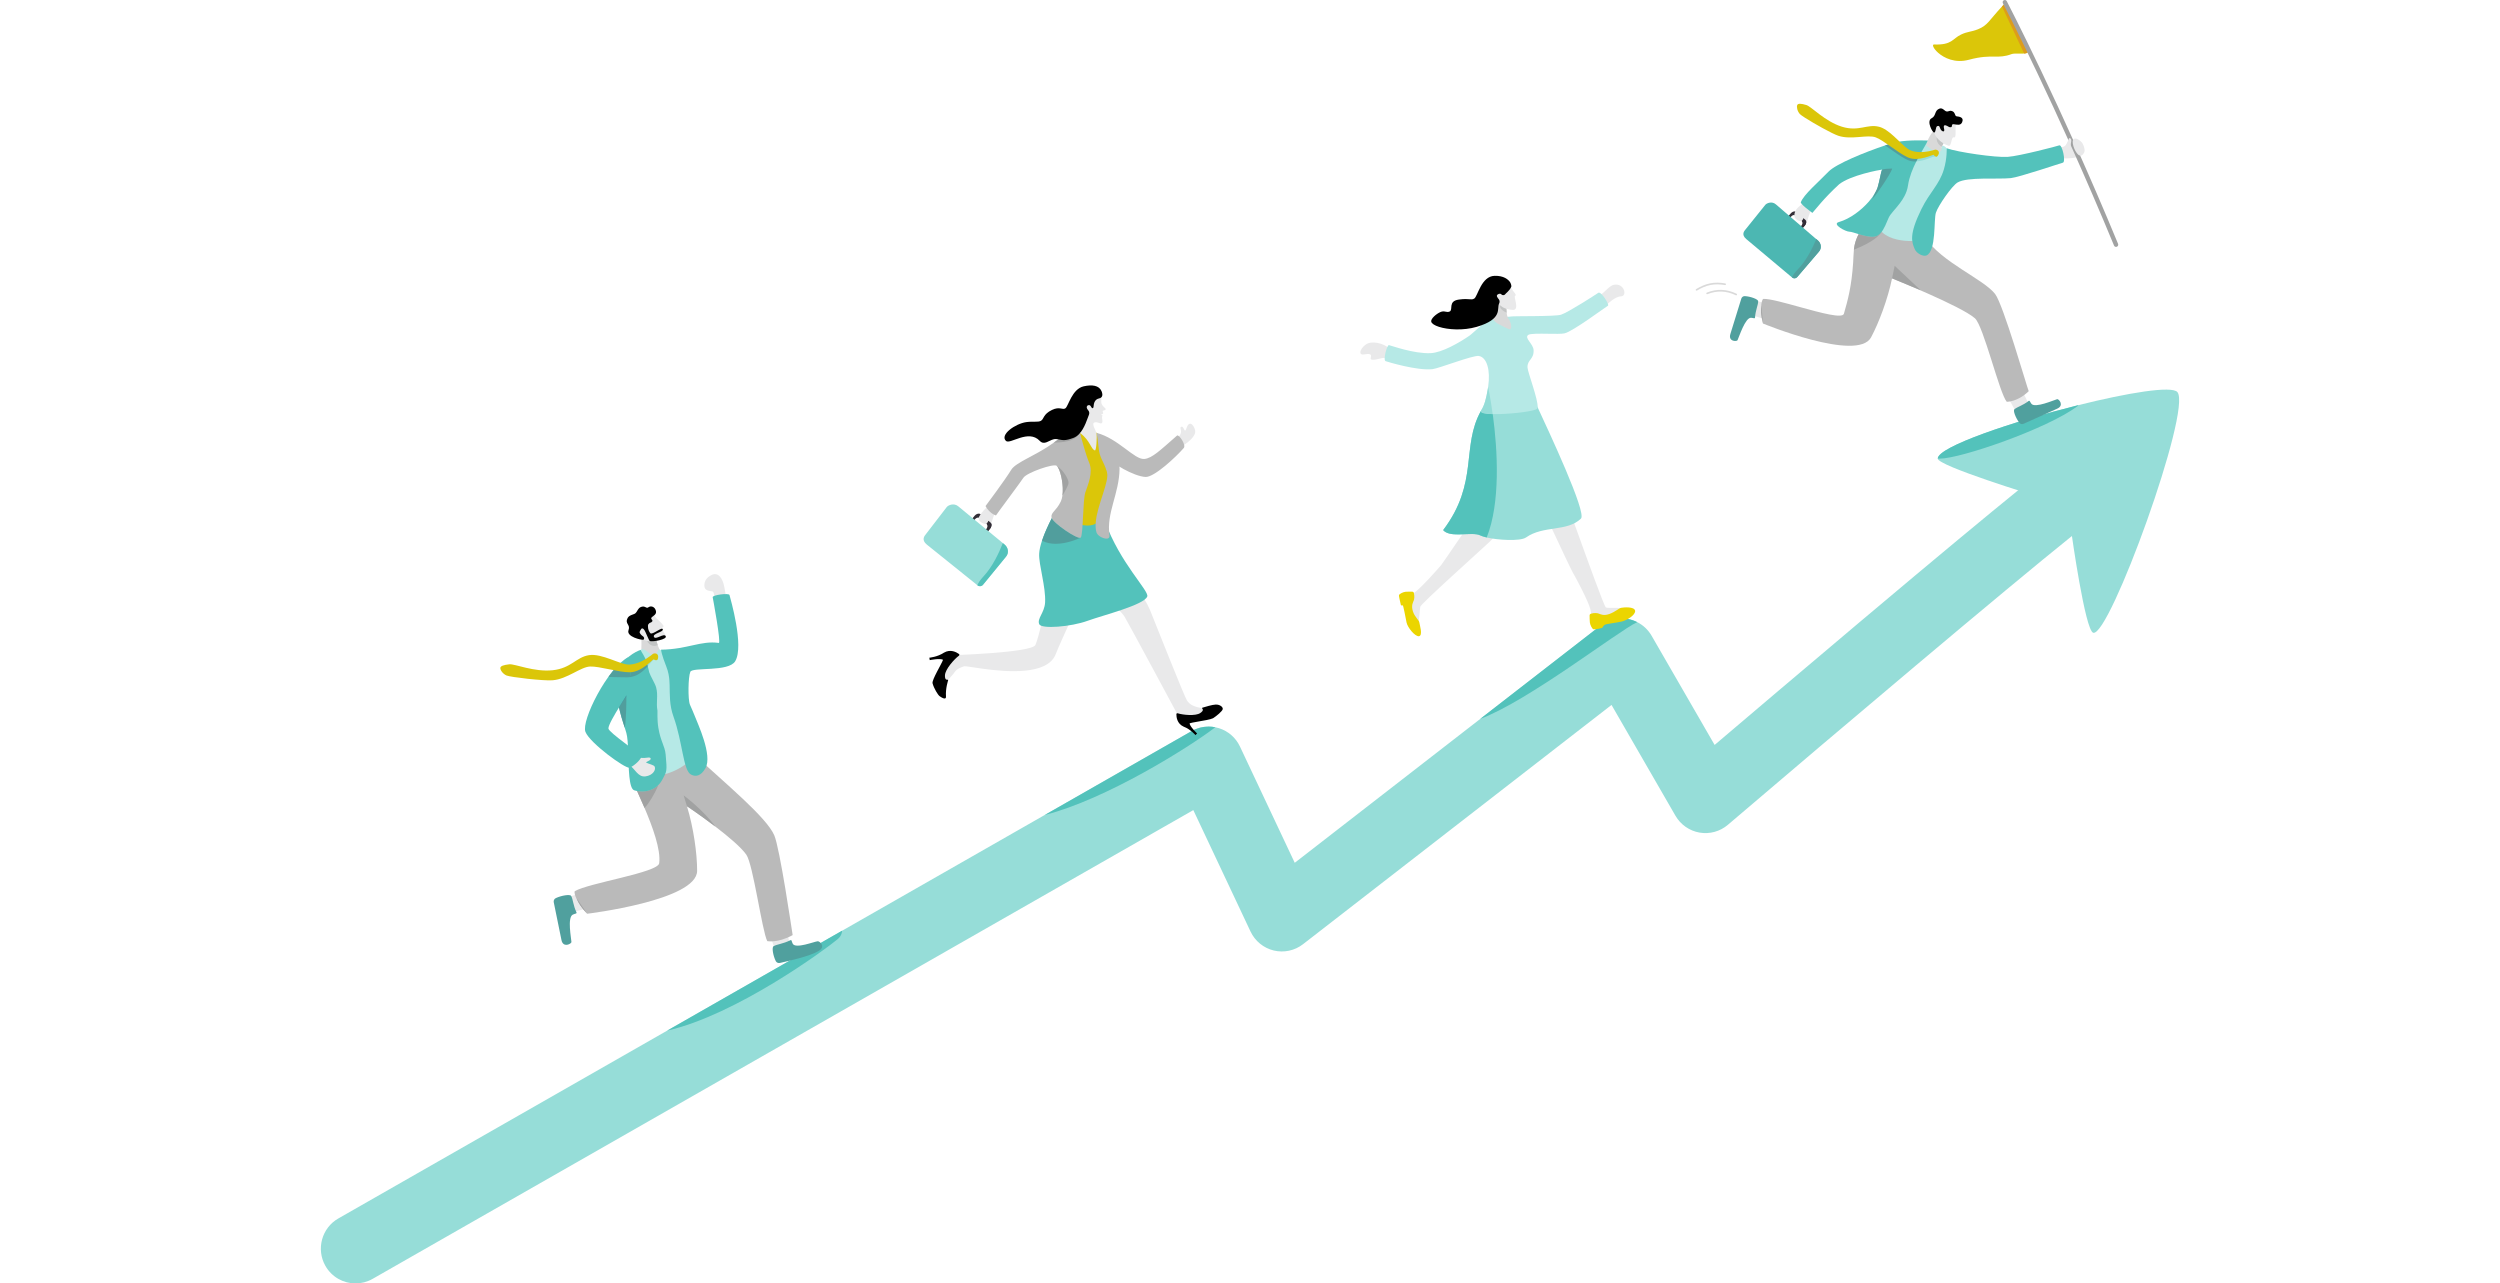<svg width="187" height="96" viewBox="0 0 187 96" fill="none" xmlns="http://www.w3.org/2000/svg">
<path d="M156.936 38.597C156.653 38.774 155.969 39.3 154.98 40.093C150.028 44.064 137.42 54.721 129.243 61.697C128.659 62.196 127.883 62.409 127.127 62.278C126.371 62.147 125.712 61.686 125.326 61.02L120.542 52.729L97.465 70.627C96.845 71.108 96.04 71.281 95.278 71.098C94.516 70.914 93.877 70.393 93.541 69.681L89.26 60.595L27.87 95.66C27.465 95.891 27.026 96 26.592 96C25.691 96.001 24.817 95.528 24.339 94.686C23.632 93.438 24.066 91.85 25.309 91.14L49.905 77.091L62.998 69.613L78.141 60.963L89.126 54.69C89.668 54.38 90.299 54.279 90.906 54.399C90.999 54.417 91.093 54.441 91.186 54.47C91.873 54.688 92.439 55.183 92.747 55.837L96.846 64.537L110.714 53.781L119.716 46.799C120.307 46.341 121.065 46.161 121.798 46.306C122.032 46.352 122.257 46.43 122.467 46.536C122.91 46.761 123.285 47.113 123.539 47.553L128.254 55.721C130.744 53.603 134.883 50.09 139.095 46.54C145.214 41.386 148.807 38.414 150.952 36.677C153.585 34.546 154.034 34.279 154.292 34.125C155.522 33.394 157.11 33.803 157.839 35.039C158.565 36.273 158.161 37.864 156.936 38.597Z" fill="#96DDD8"/>
<path d="M156.573 47.331C155.967 47.162 154.95 39.886 154.95 39.886L153.267 38.109L152.315 37.105C152.315 37.105 144.925 34.846 144.943 34.298C144.973 33.417 150.543 31.532 155.472 30.302C159.143 29.386 162.459 28.834 162.87 29.329C163.968 30.654 157.791 47.672 156.573 47.331Z" fill="#96DDD8"/>
<path d="M145.095 34.306C145.038 34.306 144.986 34.302 144.943 34.296C144.973 33.415 150.543 31.53 155.472 30.3L155.393 30.387C153.101 32.087 146.653 34.306 145.095 34.306Z" fill="#53C2BB"/>
<path d="M129.901 22.083C129.883 22.093 129.861 22.095 129.841 22.086C129.13 21.745 128.435 21.719 127.715 22.004C127.682 22.017 127.646 22.001 127.633 21.969C127.62 21.937 127.636 21.9 127.668 21.887C128.422 21.587 129.152 21.614 129.896 21.971C129.928 21.986 129.94 22.024 129.926 22.055C129.92 22.067 129.912 22.077 129.901 22.083Z" fill="#D9D9D9"/>
<path d="M129.072 21.316C129.059 21.323 129.044 21.326 129.029 21.324C128.62 21.253 128.274 21.252 127.937 21.319C127.61 21.385 127.291 21.517 126.933 21.734H126.932C126.903 21.752 126.864 21.742 126.847 21.713C126.829 21.683 126.838 21.644 126.868 21.626C127.6 21.181 128.233 21.058 129.05 21.199C129.084 21.205 129.107 21.238 129.102 21.272C129.098 21.291 129.087 21.307 129.072 21.316Z" fill="#D9D9D9"/>
<path d="M153.967 10.997C154.629 11.092 154.575 10.634 154.772 10.514C154.983 10.385 155.776 10.436 155.855 11.027C155.935 11.616 155.584 11.87 154.262 11.851C152.999 11.834 153.209 11.209 153.209 11.209C153.48 11.264 153.771 10.969 153.967 10.997Z" fill="#E9E9EA"/>
<path d="M151.73 30.21C151.568 29.791 151.033 28.794 151.033 28.794L149.959 29.288L150.776 30.779L151.715 30.91L151.73 30.21Z" fill="#E9E9EA"/>
<path d="M151.73 30C151.83 29.922 151.832 30.052 151.95 30.204C152.222 30.552 153.646 29.919 153.875 29.858C153.994 29.826 154.43 30.321 153.88 30.568C153.404 30.781 151.881 31.471 151.359 31.701C151.25 31.749 151.121 31.718 151.048 31.624C150.785 31.288 150.546 30.69 150.686 30.611C150.873 30.442 151.31 30.326 151.73 30Z" fill="#50A09E"/>
<path d="M131.117 23.601C131.537 23.756 132.636 24.011 132.636 24.011L132.976 22.875L131.322 22.506L130.603 23.128L131.117 23.601Z" fill="#E9E9EA"/>
<path d="M131.278 23.736C131.269 23.864 131.171 23.779 130.98 23.769C130.54 23.744 130.073 25.234 129.967 25.448C129.912 25.559 129.254 25.561 129.432 24.983C129.588 24.483 130.078 22.88 130.251 22.334C130.287 22.22 130.395 22.143 130.514 22.15C130.94 22.173 131.544 22.389 131.51 22.546C131.514 22.8 131.311 23.205 131.278 23.736Z" fill="#50A09E"/>
<path d="M151.748 29.261C150.896 30.083 150.105 30.053 150.105 30.053C149.56 29.428 148.363 24.361 147.721 23.804C146.646 22.873 141.542 20.837 141.527 20.819C141.204 22.38 140.532 24.167 139.953 25.238C138.939 27.106 131.874 24.201 131.874 24.201C131.634 23.282 131.732 22.46 131.891 22.357C132.372 22.336 133.522 22.66 134.691 22.983C136.238 23.411 137.816 23.839 137.923 23.47C138.217 22.448 138.499 21.43 138.616 19.631C138.625 19.486 138.632 19.34 138.637 19.191C138.644 18.998 138.656 18.83 138.672 18.68C138.737 18.11 138.88 17.795 139.121 17.331C139.231 17.122 139.36 16.883 139.51 16.576C139.63 16.332 140.834 16.349 141.361 16.996C142.462 18.346 144.016 17.787 144.016 17.787C145.261 19.641 148.365 20.872 149.234 21.989C149.843 22.771 151.614 28.959 151.748 29.261Z" fill="#BABABA"/>
<path d="M131.76 22.875C131.705 23.152 131.716 23.61 131.871 24.204L131.76 22.875Z" fill="#A1A2A2"/>
<path d="M144.454 10.406C144.873 10.464 144.686 11.13 144.977 11.289C145.155 11.385 145.173 10.957 145.3 10.906C145.377 10.875 145.591 11.012 145.645 11.163C146.566 13.762 142.775 17.222 143.777 17.887C143.985 18.024 141.164 18.39 140.467 16.936C139.883 15.715 140.292 15.473 140.456 15.223C141.087 14.267 143.257 11.032 143.257 11.032C143.257 11.032 143.668 10.681 144.454 10.406Z" fill="#B6E9E6"/>
<path d="M143.222 18.635C143.355 18.955 143.86 19.221 144.109 19.105C144.839 18.769 144.636 16.45 144.804 15.916C144.971 15.383 146.013 13.888 146.432 13.646C147.177 13.216 149.396 13.425 150.41 13.323C151.026 13.261 154.168 12.196 154.299 12.17C154.547 12.123 154.249 10.754 154.022 10.876C153.957 10.912 151.066 11.672 150.177 11.734C149.274 11.796 146.432 11.386 145.613 11.089C145.613 11.089 145.652 11.828 145.4 12.677C145.068 13.799 144.341 14.377 143.72 15.643C142.78 17.562 142.993 18.088 143.222 18.635Z" fill="#53C2BB"/>
<path d="M138.669 18.681C138.726 18.188 138.84 17.885 139.026 17.512C139.038 17.515 139.05 17.519 139.061 17.522C139.376 17.616 139.738 17.711 140.036 17.711C140.095 17.711 140.149 17.707 140.201 17.7C140.384 17.673 140.532 17.578 140.658 17.444C140.689 17.411 140.718 17.375 140.747 17.337C140.748 17.338 140.748 17.338 140.75 17.339C140.439 17.867 139.53 18.33 138.669 18.681Z" fill="#A1A2A2"/>
<path d="M140.75 17.337C140.749 17.337 140.749 17.336 140.748 17.336C140.751 17.332 140.754 17.329 140.757 17.325C140.754 17.329 140.752 17.333 140.75 17.337Z" fill="#7D7888"/>
<path d="M144.09 10.88C144.09 10.88 144.506 11.219 144.781 11.394C145.101 11.371 145.096 11.346 145.216 11.247C145.215 11.107 145.222 11.031 145.237 10.98C145.258 10.908 145.292 10.888 145.33 10.809C145.339 10.792 145.347 10.774 145.355 10.751C145.394 10.645 145.435 10.56 145.473 10.494C145.49 10.466 145.505 10.442 145.519 10.422C145.564 10.355 145.596 10.325 145.596 10.325L145.437 9.981L145.23 9.344C145.23 9.344 145.059 9.331 144.742 9.66C144.454 9.96 144.145 10.456 144.09 10.88Z" fill="#D9D9D9"/>
<path d="M145.237 10.977C144.733 10.679 144.803 10.077 145.022 10.075C145.164 10.075 145.495 10.394 145.519 10.418C145.505 10.439 145.49 10.463 145.473 10.491C145.436 10.556 145.394 10.641 145.355 10.748C145.347 10.77 145.339 10.789 145.331 10.806C145.292 10.885 145.259 10.905 145.237 10.977Z" fill="#C2C4C4"/>
<path d="M146.303 9.291C146.224 9.62 146.367 10.347 146.153 10.274C145.938 10.202 145.986 10.97 145.755 10.901C145.193 10.734 144.671 10.169 144.688 9.876C144.705 9.583 144.991 8.844 144.991 8.844L146.303 9.291Z" fill="#E9E9EA"/>
<path d="M145.629 9.41C145.797 9.489 145.789 9.532 145.931 9.514C146.073 9.495 145.917 9.254 146.158 9.293C146.4 9.331 146.655 9.401 146.766 9.146C146.926 8.777 146.571 8.724 146.349 8.699C146.206 8.683 146.269 8.381 145.998 8.304C145.785 8.244 145.77 8.375 145.578 8.33C145.461 8.303 145.304 8.043 145.083 8.121C144.673 8.265 144.843 8.665 144.483 8.845C144.064 9.054 144.576 9.968 144.686 9.916C144.817 9.854 144.779 9.48 144.904 9.437C145.092 9.371 145.069 9.507 145.157 9.669C145.25 9.843 145.496 9.934 145.418 9.633C145.339 9.332 145.476 9.339 145.629 9.41Z" fill="black"/>
<path d="M135.103 16.629C135.109 16.554 135.087 16.487 135.037 16.443L134.91 16.333L134.906 16.329L134.891 16.316L134.366 15.858C134.341 15.836 134.31 15.822 134.277 15.816H134.276C134.173 15.797 134.044 15.851 133.948 15.962L133.811 16.12L133.591 16.375L133.722 16.49L133.944 16.234L133.976 16.198C134.047 16.116 134.143 16.075 134.219 16.088C134.245 16.092 134.269 16.103 134.288 16.12L134.752 16.524L134.79 16.558C134.867 16.625 134.853 16.769 134.757 16.88L134.73 16.911L134.507 17.17L134.505 17.172L134.637 17.287L134.862 17.025L134.996 16.872C135.003 16.863 135.01 16.855 135.016 16.846C135.027 16.832 135.037 16.818 135.045 16.804C135.079 16.746 135.099 16.686 135.103 16.629Z" fill="#332E37"/>
<path d="M135.481 15.601C135.375 15.777 135.451 15.768 135.345 16.018C135.236 16.269 135.182 16.693 135.051 16.64C134.921 16.587 134.938 16.398 134.906 16.332C134.874 16.265 134.897 16.48 134.754 16.529C134.612 16.577 134.302 16.421 134.245 16.246C134.186 16.071 134.228 15.846 134.386 15.637C134.544 15.428 134.864 15.23 134.956 15.157C135.048 15.084 135.481 15.601 135.481 15.601Z" fill="#E9E9EA"/>
<path d="M135.109 16.632C135.116 16.557 135.093 16.49 135.043 16.445L134.915 16.337L134.911 16.334V16.333L134.902 16.325L134.877 16.379V16.38L134.876 16.383V16.384L134.841 16.461L134.796 16.559C134.874 16.627 134.859 16.771 134.764 16.882L134.762 16.883L134.735 16.915L134.512 17.173L134.644 17.288L134.868 17.029L135 16.876C135.008 16.867 135.015 16.858 135.021 16.849C135.032 16.835 135.041 16.821 135.05 16.807C135.085 16.75 135.105 16.689 135.109 16.632Z" fill="#332E37"/>
<path d="M136.062 18.82L134.429 20.73C134.334 20.844 134.163 20.857 134.05 20.759L134.045 20.754L130.615 17.876C130.233 17.547 130.467 17.277 130.564 17.164L132.05 15.316C132.147 15.202 132.538 15.021 132.84 15.29L135.859 17.888L135.973 17.985C136.222 18.2 136.281 18.563 136.062 18.82Z" fill="#4CB7B2"/>
<path d="M136.061 18.813L134.429 20.724C134.333 20.837 134.163 20.85 134.05 20.753L134.045 20.748C134.101 20.601 134.229 20.401 134.488 20.135C135.116 19.491 135.581 18.551 135.86 17.881L135.973 17.978C136.222 18.193 136.281 18.557 136.061 18.813Z" fill="#50A09E"/>
<path d="M142.45 14.675C142.351 14.863 142.235 15.037 142.114 15.197C141.778 15.645 141.406 15.994 141.276 16.281C141.111 16.639 140.946 17.142 140.661 17.445C140.535 17.58 140.387 17.675 140.204 17.701C139.882 17.749 139.44 17.636 139.064 17.524C138.743 17.429 138.471 17.333 138.36 17.335C138.063 17.342 136.995 16.764 137.544 16.609C138.402 16.367 139.242 15.705 139.786 15.082C139.983 14.858 140.141 14.639 140.247 14.446C140.259 14.426 140.269 14.406 140.28 14.386C140.292 14.364 140.305 14.342 140.315 14.32C140.32 14.311 140.325 14.303 140.329 14.294C140.343 14.266 140.356 14.238 140.369 14.211C140.377 14.193 140.386 14.176 140.392 14.16C140.399 14.145 140.405 14.13 140.41 14.117C140.413 14.108 140.416 14.101 140.419 14.093C140.429 14.069 140.437 14.047 140.443 14.027C140.456 13.982 140.468 13.937 140.481 13.892C140.494 13.846 140.506 13.8 140.517 13.754C140.542 13.653 140.566 13.552 140.588 13.454C140.594 13.426 140.601 13.398 140.606 13.37C140.621 13.302 140.636 13.236 140.65 13.174C140.657 13.141 140.664 13.109 140.67 13.078C140.674 13.061 140.678 13.045 140.682 13.029C140.689 13 140.694 12.974 140.701 12.948C140.708 12.918 140.715 12.89 140.721 12.864C140.724 12.856 140.727 12.848 140.728 12.841C140.731 12.833 140.733 12.825 140.735 12.818C140.74 12.797 140.747 12.778 140.753 12.76V12.758C140.757 12.753 140.758 12.748 140.76 12.743L140.761 12.742C140.768 12.72 140.777 12.703 140.785 12.69L140.788 12.685C140.599 12.705 138.431 13.098 137.562 13.789C136.414 14.842 135.782 15.694 135.57 15.921L135.563 15.922C135.515 15.887 135.465 15.85 135.412 15.809C135.183 15.639 134.924 15.43 134.787 15.278C134.74 15.226 134.71 15.181 134.698 15.146V15.143C134.881 14.58 136.073 13.572 136.766 12.846C137.334 12.251 139.547 11.364 141.005 10.877C141.218 10.806 141.414 10.744 141.586 10.693C141.681 10.664 141.786 10.64 141.897 10.618C142.831 10.441 144.19 10.515 144.19 10.515L144.186 10.524C144.128 10.702 143.882 11.083 143.607 11.576C143.518 11.733 143.429 11.901 143.339 12.077C143.064 12.623 142.809 13.248 142.72 13.865C142.678 14.163 142.579 14.431 142.45 14.675Z" fill="#53C2BB"/>
<path d="M140.362 14.225C140.377 14.193 140.39 14.164 140.403 14.136C140.4 14.143 140.396 14.15 140.393 14.156C140.387 14.172 140.379 14.19 140.37 14.208C140.368 14.213 140.365 14.219 140.362 14.225ZM140.421 14.089C140.421 14.089 140.421 14.089 140.422 14.089C140.421 14.089 140.421 14.089 140.421 14.089ZM140.481 13.89C140.494 13.844 140.507 13.797 140.518 13.751C140.53 13.703 140.541 13.655 140.553 13.608C140.541 13.655 140.53 13.703 140.518 13.75C140.507 13.797 140.494 13.842 140.482 13.888L140.481 13.89ZM140.596 13.419C140.621 13.306 140.644 13.198 140.665 13.101C140.661 13.123 140.656 13.146 140.651 13.17C140.637 13.233 140.622 13.298 140.607 13.366C140.604 13.384 140.6 13.401 140.596 13.419ZM140.677 13.051C140.679 13.039 140.682 13.028 140.685 13.016C140.685 13.019 140.684 13.022 140.684 13.025C140.681 13.033 140.679 13.042 140.677 13.051ZM140.698 12.96C140.7 12.947 140.704 12.935 140.707 12.924C140.705 12.93 140.704 12.938 140.701 12.945C140.7 12.95 140.7 12.955 140.698 12.96ZM140.715 12.893C140.719 12.873 140.725 12.855 140.729 12.838C140.728 12.845 140.725 12.853 140.722 12.861C140.72 12.871 140.717 12.882 140.715 12.893ZM140.73 12.836C140.738 12.806 140.746 12.779 140.754 12.756C140.748 12.774 140.741 12.793 140.736 12.815C140.734 12.822 140.732 12.829 140.73 12.836Z" fill="#BDAFA4"/>
<path d="M140.02 14.929C140.116 14.762 140.169 14.586 140.248 14.444C140.273 14.399 140.296 14.355 140.317 14.314C140.321 14.308 140.324 14.302 140.327 14.296C140.339 14.272 140.352 14.248 140.362 14.226C140.364 14.22 140.367 14.214 140.369 14.209C140.378 14.191 140.386 14.174 140.393 14.158C140.396 14.151 140.399 14.144 140.403 14.137C140.409 14.121 140.415 14.106 140.42 14.091C140.42 14.091 140.42 14.09 140.421 14.09C140.43 14.066 140.437 14.045 140.444 14.024C140.456 13.981 140.469 13.936 140.481 13.891L140.482 13.889C140.494 13.844 140.506 13.798 140.517 13.752C140.529 13.704 140.541 13.656 140.553 13.609C140.568 13.545 140.581 13.482 140.596 13.42C140.599 13.403 140.604 13.385 140.607 13.367C140.621 13.3 140.636 13.234 140.65 13.171C140.656 13.148 140.661 13.125 140.665 13.102C140.669 13.085 140.672 13.068 140.677 13.052C140.679 13.043 140.681 13.035 140.683 13.026C140.683 13.023 140.684 13.02 140.684 13.017C140.689 12.998 140.692 12.979 140.697 12.961C140.699 12.956 140.7 12.951 140.701 12.946C140.703 12.939 140.705 12.931 140.706 12.925C140.709 12.914 140.712 12.904 140.715 12.895C140.717 12.883 140.72 12.872 140.722 12.862C140.724 12.854 140.728 12.846 140.728 12.839L140.73 12.838C140.732 12.831 140.734 12.823 140.736 12.816C140.741 12.794 140.747 12.775 140.754 12.758V12.757L140.786 12.687C140.98 12.622 141.289 12.612 141.444 12.612C141.504 12.612 141.541 12.614 141.541 12.614C141.415 13.013 140.276 14.695 140.084 14.842C140.048 14.869 140.052 14.909 140.02 14.929Z" fill="#519E9D"/>
<path d="M144.905 11.423C144.897 11.423 144.887 11.421 144.877 11.417C144.876 11.407 144.875 11.398 144.875 11.388C144.897 11.386 144.919 11.384 144.938 11.381C144.941 11.403 144.933 11.423 144.905 11.423Z" fill="#CFCDD4"/>
<path d="M144.875 11.387C144.875 11.37 144.877 11.356 144.881 11.345C144.886 11.331 144.893 11.325 144.902 11.325C144.917 11.325 144.933 11.349 144.938 11.373C144.938 11.375 144.938 11.378 144.938 11.38C144.919 11.382 144.897 11.384 144.875 11.387Z" fill="#C1908F"/>
<path d="M143.337 12.072C143.426 11.896 143.516 11.728 143.605 11.571C143.619 11.572 143.634 11.572 143.649 11.572C143.984 11.572 144.305 11.508 144.564 11.439C144.661 11.412 144.708 11.388 144.766 11.388C144.77 11.388 144.774 11.388 144.778 11.388C144.779 11.389 144.78 11.389 144.781 11.39C144.784 11.39 144.787 11.389 144.791 11.389C144.815 11.392 144.84 11.398 144.872 11.41L144.876 11.411C144.886 11.511 144.939 11.653 144.89 11.653C144.888 11.653 144.886 11.652 144.883 11.652C144.875 11.65 144.866 11.649 144.858 11.649C144.817 11.649 144.779 11.67 144.744 11.691C144.709 11.714 144.679 11.736 144.658 11.736C144.65 11.736 144.642 11.732 144.636 11.722C144.635 11.719 144.631 11.718 144.625 11.718C144.537 11.718 143.949 12.043 143.337 12.072Z" fill="#96DDD8"/>
<path d="M144.784 11.395C144.783 11.395 144.782 11.394 144.781 11.394C144.785 11.394 144.79 11.394 144.796 11.395C144.791 11.395 144.788 11.395 144.784 11.395Z" fill="#C1908F"/>
<path d="M143.249 12.08C143.069 12.08 142.891 12.052 142.725 11.981C142.65 11.949 142.573 11.912 142.491 11.867C142.319 11.774 142.136 11.658 141.947 11.531C141.632 11.319 141.305 11.079 141.003 10.877C141.216 10.807 141.412 10.745 141.583 10.693C141.679 10.664 141.783 10.64 141.895 10.619C142.154 10.868 142.398 11.112 142.614 11.276C142.72 11.36 142.821 11.421 142.914 11.456C142.957 11.471 142.998 11.485 143.042 11.496C143.229 11.55 143.419 11.573 143.605 11.576C143.516 11.733 143.426 11.901 143.337 12.078C143.307 12.079 143.278 12.08 143.249 12.08Z" fill="#519E9D"/>
<path d="M134.433 7.859C134.375 8.002 134.435 8.314 134.631 8.532C134.676 8.581 134.813 8.679 135.009 8.805C135.683 9.239 137.035 9.997 137.503 10.154C137.989 10.317 138.529 10.291 139.026 10.252C139.535 10.212 139.999 10.157 140.314 10.279C140.915 10.512 141.951 11.418 142.666 11.752C142.691 11.763 142.714 11.774 142.738 11.784C143.537 12.123 144.615 11.525 144.649 11.585C144.673 11.626 144.695 11.667 144.745 11.695C144.766 11.708 144.793 11.718 144.827 11.725C144.904 11.742 144.978 11.607 145.011 11.526C145.045 11.445 145.052 11.292 144.884 11.217C144.758 11.161 144.723 11.206 144.575 11.245C144.215 11.341 143.731 11.429 143.251 11.344C143.142 11.324 143.034 11.296 142.927 11.257C142.396 11.065 141.598 9.923 140.776 9.56C140.7 9.527 140.624 9.499 140.548 9.481C139.648 9.257 139.042 9.868 137.776 9.478C136.51 9.087 135.49 7.966 135.114 7.856C134.739 7.744 134.492 7.718 134.433 7.859Z" fill="#DBC609"/>
<path d="M143.665 21.709L141.531 20.824L141.526 20.822L141.72 19.881L143.665 21.709Z" fill="#A1A2A2"/>
<path d="M147.268 4.471C148.184 4.225 148.718 4.229 149.172 4.234C149.593 4.238 149.944 4.242 150.464 4.047C150.586 4.001 150.806 4.005 151.025 4.008C151.159 4.011 151.293 4.013 151.405 4.004C151.628 3.986 151.77 3.926 151.666 3.735C151.428 3.3 150.002 0.433 149.935 0.299L149.932 0.294C149.866 0.362 149.804 0.428 149.745 0.491C148.77 1.535 148.693 1.891 147.955 2.188C147.433 2.397 147.189 2.346 146.683 2.586C146.029 2.897 146.027 3.377 144.667 3.327C144.491 3.321 144.618 3.632 144.969 3.944C145.421 4.345 146.244 4.746 147.268 4.471Z" fill="#DBC609"/>
<path d="M151.408 4.004L149.748 0.491C149.806 0.428 149.869 0.362 149.934 0.294L149.937 0.299C150.004 0.433 151.431 3.3 151.669 3.735C151.692 3.779 151.704 3.816 151.704 3.847C151.702 3.951 151.579 3.991 151.408 4.004Z" fill="#DD9C1B"/>
<path d="M158.339 18.457L158.342 18.455C158.427 18.421 158.465 18.325 158.432 18.24C154.095 7.747 150.164 0.204 150.107 0.091C150.067 0.009 149.968 -0.023 149.888 0.018C149.807 0.059 149.775 0.158 149.815 0.239C149.872 0.352 153.797 7.884 158.129 18.367C158.162 18.45 158.257 18.489 158.339 18.457Z" fill="#A1A2A2"/>
<path d="M155.767 10.725C155.678 10.559 155.212 10.18 155.07 10.465C154.928 10.749 155.292 11.552 155.55 11.628C155.656 11.659 155.753 11.644 155.881 11.438C156.011 11.232 155.845 10.87 155.767 10.725Z" fill="#E9E9EA"/>
<path d="M154.466 10.981C154.667 10.647 154.746 10.311 154.804 10.326C154.933 10.359 154.954 10.48 154.916 10.641C154.878 10.802 154.891 11.089 154.811 11.061C154.731 11.033 154.466 10.981 154.466 10.981Z" fill="#E9E9EA"/>
<path d="M110.711 53.78L119.714 46.799C120.17 46.444 120.728 46.256 121.296 46.256C121.462 46.256 121.63 46.272 121.795 46.305C122.03 46.352 122.254 46.429 122.464 46.536C121 47.222 114.369 52.404 110.711 53.78Z" fill="#53C2BB"/>
<path d="M104.162 26.341C103.783 25.732 102.824 25.504 102.356 25.672C101.827 25.863 101.487 26.612 102.034 26.51C102.889 26.352 102.39 26.826 102.566 26.89C102.86 26.997 103.489 26.67 103.624 26.8C103.708 26.881 104.162 26.341 104.162 26.341Z" fill="#E9E9EA"/>
<path d="M119.058 22.523C120.044 21.959 120.304 21.382 120.726 21.302C121.503 21.155 121.735 22.151 121.256 22.168C120.776 22.186 120.266 22.74 120.177 22.787C119.611 23.089 119.058 22.523 119.058 22.523Z" fill="#E9E9EA"/>
<path d="M113.106 37.812C112.623 38.959 112.11 39.882 111.397 40.551C110.685 41.22 106.245 45.193 106.233 45.391C106.22 45.59 106.139 46.412 106.105 46.609C106.071 46.807 104.867 45.057 105.079 44.759C105.292 44.461 105.276 44.682 105.758 44.359C106.24 44.036 107.551 42.572 107.809 42.255C108.067 41.937 110.294 38.546 110.658 38.254C111.022 37.962 113.106 37.812 113.106 37.812Z" fill="#E9E9EA"/>
<path d="M105.64 44.259C105.695 44.26 105.744 44.299 105.757 44.354C105.823 44.613 105.78 44.833 105.751 44.911C105.694 45.062 105.547 45.278 105.682 45.718C105.817 46.158 106.144 46.38 106.165 46.557C106.188 46.736 106.454 47.541 106.134 47.592C105.824 47.606 105.284 46.927 105.21 46.563C105.137 46.198 104.963 45.256 104.925 45.28C104.803 45.311 104.786 45.254 104.786 45.254C104.73 44.966 104.616 44.59 104.649 44.506C104.684 44.421 104.955 44.278 105.143 44.264C105.274 44.253 105.51 44.256 105.64 44.259Z" fill="#EBD500"/>
<path d="M114.725 36.536C114.781 36.708 115.172 37.575 115.651 38.615C115.795 38.927 115.947 39.256 116.101 39.586C116.807 41.102 117.539 42.647 117.65 42.834C117.866 43.195 118.817 44.982 118.958 45.569C119.1 46.155 118.893 46.067 119.105 46.377C119.318 46.687 121.653 45.615 121.475 45.516C121.297 45.416 120.308 45.517 120.122 45.438C119.994 45.385 118.665 41.67 117.701 39.001C117.572 38.642 117.449 38.303 117.336 37.994C117.053 37.214 116.837 36.627 116.745 36.413C116.351 35.483 116.015 35.864 115.229 36.097C115.229 36.097 114.57 36.077 114.725 36.536Z" fill="#E9E9EA"/>
<path d="M118.902 46.036C118.902 45.977 118.94 45.924 118.995 45.907C119.259 45.825 119.482 45.861 119.564 45.889C119.719 45.942 119.944 46.086 120.388 45.924C120.833 45.763 121.091 45.493 121.273 45.462C121.453 45.43 122.248 45.353 122.309 45.688C122.333 46.014 121.692 46.393 121.322 46.487C120.952 46.581 120.082 46.662 120.005 46.753C119.928 46.843 119.897 46.846 119.883 46.922C119.869 46.997 119.27 47.099 119.183 47.067C119.096 47.035 118.942 46.755 118.921 46.559C118.907 46.421 118.903 46.172 118.902 46.036Z" fill="#EBD500"/>
<path d="M118.256 38.791C117.212 39.799 115.464 39.279 114.148 40.201C113.702 40.513 111.959 40.386 111.207 40.206C110.993 40.154 110.822 40.1 110.722 40.05C110.462 39.919 110.024 39.94 109.564 39.961C108.933 39.989 108.261 40.019 107.948 39.653C110.641 36.093 109.273 33.398 110.781 30.727L110.783 30.725V30.725C110.786 30.718 110.789 30.712 110.793 30.706C111.022 30.442 111.271 30.243 111.527 30.098C113.061 29.225 114.895 30.239 114.895 30.239C114.934 30.301 114.975 30.378 115.016 30.47C115.807 32.182 118.709 38.354 118.256 38.791Z" fill="#96DDD8"/>
<path d="M120.274 22.868C120.137 22.935 117.641 24.803 117.021 24.936C116.806 24.983 116.309 24.974 115.798 24.966C115.145 24.956 114.466 24.946 114.316 25.049C113.986 25.279 114.69 25.712 114.713 26.189C114.747 26.897 114.224 26.902 114.258 27.494C114.278 27.852 115.072 29.922 115.013 30.467C115.008 30.511 114.997 30.545 114.979 30.568C114.83 30.75 113.283 30.949 112.107 30.974C111.948 30.977 111.796 30.977 111.655 30.974C111.091 30.96 110.706 30.887 110.778 30.724L110.78 30.722V30.722C110.783 30.716 110.787 30.709 110.79 30.704C111.049 30.306 111.175 29.77 111.274 29.181V29.179C111.288 29.097 111.3 29.014 111.313 28.929C111.501 27.695 111.218 26.716 110.61 26.626C110.177 26.561 107.622 27.559 107.151 27.613C106.011 27.744 103.78 27.063 103.644 27.015C103.43 26.938 103.752 25.787 103.892 25.815C104.079 25.851 105.735 26.467 107.001 26.416C107.871 26.382 109.168 25.619 109.901 25.119C110.179 24.93 111.134 23.959 111.589 23.789C111.929 23.662 112.793 23.724 113.002 23.676C113.212 23.629 116.321 23.686 116.767 23.54C117.295 23.368 119.359 22.038 119.557 21.9C119.756 21.762 120.413 22.8 120.274 22.868Z" fill="#B6E9E6"/>
<path d="M112.68 22.798C112.655 23.434 112.742 23.746 112.871 23.902C112.998 24.055 113.135 24.605 112.94 24.631C112.844 24.644 112.281 24.335 112.05 24.22C111.818 24.105 111.645 23.835 111.645 23.835C111.645 23.835 111.952 22.978 112.143 22.274C112.334 21.57 112.68 22.798 112.68 22.798Z" fill="#D9D9D9"/>
<path d="M112.701 23.392C112.7 23.392 112.699 23.392 112.698 23.392C112.68 23.234 112.673 23.041 112.682 22.8C112.682 22.839 112.681 23.079 112.682 23.115C112.685 23.219 112.691 23.31 112.701 23.392Z" fill="#D7C8B6"/>
<path d="M112.697 23.389C112.489 23.318 112.281 23.121 112.246 23.065C112.168 22.939 112.234 22.7 112.312 22.7C112.323 22.7 112.333 22.704 112.343 22.713C112.368 22.735 112.401 22.741 112.435 22.741C112.454 22.741 112.474 22.739 112.491 22.737C112.509 22.735 112.526 22.733 112.538 22.733H112.54C112.575 22.734 112.641 22.77 112.681 22.798C112.671 23.038 112.678 23.232 112.697 23.389Z" fill="#C2C4C4"/>
<path d="M111.207 40.203C110.993 40.151 110.822 40.098 110.722 40.047C110.559 39.965 110.325 39.943 110.06 39.943C109.903 39.943 109.735 39.95 109.564 39.958C109.503 39.961 109.442 39.964 109.381 39.967C109.271 39.971 109.16 39.974 109.051 39.974C108.596 39.974 108.177 39.917 107.948 39.651C110.641 36.09 109.273 33.396 110.781 30.725C110.71 30.887 111.094 30.96 111.658 30.975C112.035 33.748 112.234 37.629 111.207 40.203Z" fill="#53C2BB"/>
<path d="M111.653 30.976C111.089 30.962 110.705 30.889 110.776 30.726L110.778 30.724V30.724C110.781 30.718 110.784 30.711 110.788 30.706C111.047 30.308 111.174 29.771 111.272 29.183V29.181C111.292 29.101 111.306 29.018 111.311 28.931C111.379 29.27 111.451 29.662 111.522 30.097C111.566 30.374 111.611 30.668 111.653 30.976Z" fill="#96DDD8"/>
<path d="M112.931 21.375C113.189 21.866 113.505 22.049 113.327 22.135C113.193 22.199 113.705 23.218 113.149 23.181C112.596 23.144 112.106 22.951 111.965 22.384C111.823 21.817 111.726 21.487 111.726 21.487L112.931 21.375Z" fill="#E9E9EA"/>
<path d="M113.038 21.464C112.903 21.758 112.656 21.914 112.567 22.031C112.517 22.098 112.361 22.095 112.313 22.027C112.26 21.951 112.133 21.948 112.019 22.032C111.882 22.133 112.042 22.293 112.124 22.404C112.186 22.486 112.179 22.627 112.13 22.718C111.943 23.068 112.455 23.862 110.448 24.451C109.943 24.596 109.409 24.649 108.918 24.639C107.927 24.619 107.11 24.345 107.055 24.053C107.013 23.841 107.434 23.473 107.749 23.34C108.064 23.206 108.196 23.412 108.437 23.3C108.713 23.172 108.289 22.521 109.121 22.408C109.953 22.294 110.021 22.484 110.275 22.332C110.529 22.181 110.794 20.66 111.793 20.632C112.487 20.613 112.811 20.909 112.944 21.092C113 21.169 113.08 21.377 113.038 21.464Z" fill="black"/>
<path d="M78.142 60.964L89.127 54.69C89.52 54.464 89.962 54.35 90.407 54.35C90.573 54.35 90.741 54.366 90.906 54.399C88.901 55.93 82.721 59.795 78.142 60.964Z" fill="#53C2BB"/>
<path d="M87.571 33.151C88.83 32.37 88.105 32.046 88.353 31.928C88.581 31.821 88.581 32.537 88.757 32.011C89.003 31.273 89.428 32.014 89.404 32.309C89.38 32.617 89.022 32.982 88.551 33.289C88.189 33.526 88.061 33.764 88.061 33.764L87.571 33.151Z" fill="#E9E9EA"/>
<path d="M79.916 46.773C79.605 47.479 79.255 48.205 78.963 48.942C78.34 50.519 75.312 50.269 73.494 50.019C72.74 49.916 72.194 49.812 72.113 49.838C71.525 50.031 71.46 50.206 71.321 50.392L70.802 50.992L70.306 50.044L70.997 49.017C70.997 49.017 77.161 48.841 77.448 48.244C77.561 48.011 77.763 47.258 77.968 46.432C78.028 46.189 78.088 45.939 78.146 45.694C78.394 44.65 78.604 43.691 78.604 43.691C78.668 43.534 78.887 42.105 78.861 41.938C78.793 41.493 79.612 39.307 80.549 39.948C82.091 41.002 81.885 42.357 81.885 42.357C81.885 42.357 81.06 44.187 80.074 46.416L79.916 46.773Z" fill="#E9E9EA"/>
<path d="M71.729 48.919C71.548 48.786 71.097 48.529 70.602 48.822C70.122 49.144 69.515 49.196 69.515 49.196L69.544 49.377C69.544 49.377 70.359 49.216 70.537 49.358C70.436 49.659 69.689 50.861 69.755 51.11C69.855 51.49 70.154 51.974 70.277 52.068C70.427 52.18 70.785 52.398 70.76 52.094C70.713 51.503 70.923 50.878 70.923 50.878C70.923 50.878 70.924 50.838 70.888 50.842C70.805 50.849 70.668 50.857 70.683 50.511C70.703 50.054 71.378 49.303 71.729 49.043C71.771 49.011 71.771 48.95 71.729 48.919Z" fill="black"/>
<path d="M79.868 40.609L80.549 40.815C80.574 40.823 80.598 40.835 80.618 40.851C80.876 41.055 82.287 41.987 82.892 42.467C82.894 42.468 82.926 42.319 82.995 42.169C83.087 41.97 83.245 41.769 83.486 41.932C84.01 42.287 85.655 44.72 86.025 45.64C86.503 46.826 88.59 52.104 88.785 52.395C88.979 52.686 89.244 52.842 89.816 52.952C89.821 52.953 89.827 52.954 89.832 52.955C90.062 52.978 90.092 53.31 89.87 53.371L88.934 53.631C88.911 53.638 88.889 53.64 88.867 53.639L88.277 53.604C88.205 53.6 88.14 53.557 88.105 53.492C88.105 53.492 84.397 46.586 84.11 46.116C83.824 45.646 80.892 42.754 80.892 42.754C80.839 42.72 80.13 43.58 80.071 43.6C79.867 43.671 79.291 43.726 78.364 42.727C78.086 42.427 78.332 41.684 78.418 41.454C78.434 41.41 78.466 41.372 78.505 41.348L79.703 40.629C79.752 40.6 79.812 40.592 79.868 40.609Z" fill="#E9E9EA"/>
<path d="M88.984 54.102C89.174 54.04 89.8 53.952 90.261 53.857C90.467 53.815 90.638 53.772 90.724 53.728C90.733 53.724 90.74 53.72 90.747 53.716C90.975 53.573 91.437 53.2 91.461 53.039C91.486 52.878 91.238 52.69 90.934 52.701C90.806 52.705 90.608 52.749 90.421 52.797C90.231 52.847 90.052 52.901 89.972 52.926C89.944 52.935 89.928 52.941 89.928 52.941C89.928 52.941 89.898 52.962 89.921 52.988C89.972 53.047 90.053 53.15 89.781 53.334C89.421 53.578 88.473 53.478 88.085 53.352C88.04 53.338 87.995 53.37 87.994 53.418C87.991 53.631 88.04 54.135 88.54 54.355C89.048 54.545 89.421 54.987 89.421 54.987L89.543 54.862C89.543 54.862 88.973 54.321 88.984 54.102Z" fill="black"/>
<path d="M77.736 46.692C77.901 47.066 80.103 46.891 81.355 46.435C82.51 46.017 85.573 45.255 85.814 44.62C85.975 44.2 83.776 42.13 82.642 38.976C81.197 39.525 78.896 38.344 78.896 38.344C78.896 38.344 78.882 38.367 78.858 38.41C78.72 38.661 78.228 39.581 77.94 40.448C77.826 40.795 77.743 41.133 77.73 41.417C77.689 42.241 78.237 43.898 78.173 45.064C78.132 45.832 77.551 46.274 77.736 46.692Z" fill="#53C2BB"/>
<path d="M81.464 32.075L82.106 32.427L83.011 35.965C83.011 35.965 82.725 38.135 82.239 38.897C81.608 39.889 79.546 38.818 79.632 38.59C80.42 36.504 80.687 32.08 80.687 32.08L81.464 32.075Z" fill="#DBC609"/>
<path d="M78.97 40.677C78.622 40.677 78.265 40.615 77.943 40.447C78.15 39.823 78.463 39.172 78.673 38.763C78.878 39.183 80.408 40.229 80.775 40.229C80.785 40.229 80.794 40.228 80.803 40.227C80.625 40.312 79.819 40.677 78.97 40.677ZM80.839 40.209V40.209V40.209Z" fill="#519E9D"/>
<path d="M74.103 39.476C74.139 39.412 74.158 39.346 74.162 39.285C74.165 39.233 74.156 39.186 74.135 39.147C74.123 39.123 74.107 39.102 74.086 39.085L73.946 38.968L73.942 38.964L73.925 38.95L73.35 38.47L73.344 38.465C73.317 38.442 73.283 38.427 73.247 38.422C73.135 38.403 72.994 38.465 72.893 38.588L72.749 38.763L72.515 39.044L72.662 39.166L72.895 38.883L72.929 38.843C73.004 38.752 73.106 38.706 73.19 38.718L73.19 38.719C73.198 38.72 73.205 38.721 73.212 38.724C73.232 38.729 73.25 38.739 73.266 38.752L73.777 39.179H73.778L73.821 39.215C73.906 39.286 73.894 39.443 73.793 39.564L73.764 39.599L73.763 39.6L73.528 39.886L73.526 39.887L73.672 40.01L73.911 39.72L74.051 39.551C74.058 39.542 74.066 39.532 74.073 39.522C74.084 39.507 74.094 39.492 74.103 39.476Z" fill="#332E37"/>
<path d="M74.55 38.151C74.439 38.344 74.437 38.336 74.326 38.609C74.215 38.883 74.164 39.268 74.021 39.214C73.877 39.159 73.979 39.028 73.943 38.957C73.907 38.886 73.936 39.119 73.782 39.175C73.63 39.231 73.29 39.068 73.223 38.879C73.156 38.691 73.305 38.537 73.471 38.306C73.637 38.075 73.801 38.024 73.971 37.681L74.55 38.151Z" fill="#E9E9EA"/>
<path d="M74.105 39.476C74.142 39.413 74.163 39.346 74.165 39.285C74.168 39.233 74.16 39.185 74.138 39.145C74.127 39.121 74.111 39.101 74.09 39.084L73.949 38.968L73.945 38.965L73.944 38.964L73.934 38.956L73.909 39.014L73.908 39.015V39.016L73.908 39.017L73.907 39.019V39.02L73.871 39.104L73.871 39.105L73.825 39.213C73.91 39.285 73.897 39.442 73.797 39.564L73.795 39.565L73.766 39.6L73.53 39.886L73.675 40.007L73.913 39.72L74.053 39.552C74.061 39.542 74.069 39.532 74.076 39.523C74.087 39.507 74.097 39.492 74.105 39.476Z" fill="#332E37"/>
<path d="M75.257 41.632L73.528 43.743C73.426 43.868 73.242 43.886 73.117 43.783L73.111 43.778L69.324 40.733C68.901 40.385 69.149 40.086 69.252 39.962L70.822 37.921C70.925 37.796 71.345 37.591 71.68 37.874L75.016 40.625L75.141 40.728C75.416 40.955 75.489 41.348 75.257 41.632Z" fill="#96DDD8"/>
<path d="M75.253 41.632L73.525 43.743C73.422 43.868 73.238 43.886 73.114 43.783L73.107 43.778C73.166 43.618 73.299 43.397 73.575 43.103C74.242 42.39 74.725 41.358 75.012 40.625L75.137 40.728C75.412 40.955 75.485 41.349 75.253 41.632Z" fill="#53C2BB"/>
<path d="M75.641 35.14C75.18 35.9 73.717 37.855 73.717 37.855C74.048 38.446 74.495 38.548 74.5 38.555C74.507 38.514 76.377 36.012 76.548 35.741C76.793 35.354 78.813 34.651 79.041 34.842C79.315 35.072 79.582 36.256 79.469 37.068C79.446 37.239 79.404 37.395 79.343 37.521C78.988 38.246 78.606 38.309 78.651 38.696C78.697 39.084 80.646 40.409 80.839 40.209C81.03 40.01 80.985 37.411 81.186 36.821C81.365 36.295 81.79 35.345 81.467 34.602C81.228 34.054 80.924 32.918 80.781 32.358C80.779 32.349 80.777 32.34 80.775 32.333C80.727 32.147 80.699 32.031 80.699 32.031C80.55 32.075 80.379 32.145 80.195 32.237C79.784 32.442 79.303 32.752 78.821 33.109C77.546 34.051 75.987 34.569 75.641 35.14Z" fill="#BABABA"/>
<path d="M82.794 35.28C83.021 36.004 82.047 37.777 81.958 39.117C81.956 39.134 81.955 39.152 81.954 39.17C81.943 39.398 81.958 39.612 82.012 39.806C82.084 40.069 82.463 40.262 82.715 40.289C82.889 40.308 83.016 40.231 82.989 40.043C82.747 38.351 83.719 36.935 83.743 35.069C83.748 34.648 83.497 34.5 83.377 34.507C82.964 34.53 84.82 35.656 85.701 35.676C86.348 35.691 87.958 34.191 88.547 33.508C88.741 33.284 88.178 32.462 88.042 32.581C86.772 33.69 86.175 34.281 85.592 34.331C84.852 34.395 83.644 32.795 82.014 32.375C81.99 32.369 82.072 32.526 82.093 32.788C82.11 32.985 82.156 33.225 82.18 33.499C82.248 34.281 82.526 34.423 82.794 35.28Z" fill="#BABABA"/>
<path d="M79.495 36.82C79.532 36.035 79.285 35.057 79.044 34.844C79.291 35.053 79.532 36.035 79.495 36.82Z" fill="#CEC0AE"/>
<path d="M79.472 37.069C79.484 36.989 79.491 36.906 79.495 36.82C79.532 36.035 79.291 35.053 79.044 34.844C79.554 35.174 79.95 35.862 79.926 36.136C79.911 36.312 79.653 36.768 79.472 37.069Z" fill="#A1A2A2"/>
<path d="M80.781 32.362C80.779 32.353 80.777 32.345 80.775 32.337L80.793 32.34C80.789 32.348 80.785 32.355 80.781 32.362Z" fill="#DEDCE0"/>
<path d="M78.82 33.109C79.303 32.753 79.784 32.443 80.195 32.237L80.775 32.333C80.777 32.341 80.779 32.349 80.781 32.358C80.507 32.859 80.005 33.087 78.82 33.109Z" fill="#A1A2A2"/>
<path d="M82.355 29.669C82.436 29.93 82.29 30.081 82.467 30.325C82.606 30.518 82.746 30.547 82.694 30.634C82.642 30.72 82.469 30.681 82.481 30.773C82.493 30.864 82.566 30.93 82.467 30.968C82.401 30.995 82.329 30.992 82.406 31.046C82.438 31.066 82.499 31.039 82.442 31.15C82.386 31.259 82.558 31.615 82.377 31.67C82.287 31.698 81.976 31.493 81.816 31.629C81.672 31.75 81.972 32.197 82.017 32.405C82.063 32.613 82.014 33.718 81.899 33.691C81.613 33.621 81.549 32.959 80.816 32.41C79.941 31.755 80.971 30.57 80.971 30.57L81.234 29.869L82.355 29.669Z" fill="#E9E9EA"/>
<path d="M75.245 32.98C75.548 33.272 76.925 32.079 77.772 32.975C78.107 33.33 78.448 32.943 78.82 32.855C78.881 32.84 78.943 32.834 79.006 32.84C79.242 32.864 79.373 32.923 79.578 32.921L79.578 32.922C79.626 32.921 79.678 32.917 79.736 32.909C79.784 32.902 79.837 32.892 79.896 32.878C80.003 32.853 80.127 32.815 80.28 32.759C80.44 32.701 80.578 32.604 80.698 32.484L80.699 32.483L80.711 32.471C81.142 32.029 81.335 31.292 81.451 31.029C81.489 30.94 81.487 30.806 81.427 30.73C81.346 30.627 81.238 30.5 81.311 30.38C81.376 30.268 81.536 30.286 81.575 30.365C81.674 30.563 81.789 30.619 81.804 30.36C81.831 29.936 82.079 29.828 82.198 29.805C82.275 29.791 82.331 29.764 82.37 29.73V29.729C82.523 29.596 82.434 29.348 82.393 29.256C82.203 28.823 81.692 28.759 81.067 28.895C80.184 29.087 79.915 30.387 79.694 30.539C79.474 30.692 79.276 30.38 78.691 30.662C78.007 30.991 78.098 31.349 77.856 31.48C77.645 31.595 77.245 31.505 76.763 31.574C75.94 31.694 74.77 32.52 75.245 32.98Z" fill="black"/>
<path d="M49.904 77.091L62.996 69.612C62.972 69.85 62.877 70.063 62.681 70.228C61.705 71.05 55.062 75.917 49.904 77.091Z" fill="#53C2BB"/>
<path d="M59.058 70.548C58.982 70.084 58.643 68.95 58.643 68.95L57.404 69.262L57.929 70.959L58.887 71.27L59.058 70.548Z" fill="#E9E9EA"/>
<path d="M59.107 70.334C59.231 70.272 59.203 70.406 59.294 70.586C59.502 70.998 60.914 70.425 61.169 70.405C61.301 70.394 61.797 70.794 61.238 71.13C60.549 71.546 58.939 71.886 58.339 72.028C58.212 72.057 58.085 72.001 58.028 71.89C57.826 71.493 57.71 70.828 57.874 70.772C58.109 70.632 58.593 70.594 59.107 70.334Z" fill="#50A09E"/>
<path d="M42.899 68.187C43.378 68.113 44.555 67.78 44.555 67.78L44.298 66.569L42.534 67.085L42.168 68.02L42.899 68.187Z" fill="#E9E9EA"/>
<path d="M43.115 68.23C43.173 68.35 43.037 68.324 42.848 68.413C42.416 68.616 42.735 70.215 42.744 70.464C42.748 70.593 42.123 70.934 41.997 70.315C41.889 69.78 41.534 68.068 41.419 67.481C41.396 67.358 41.459 67.234 41.576 67.178C41.992 66.98 42.679 66.866 42.727 67.026C42.86 67.255 42.874 67.729 43.115 68.23Z" fill="#50A09E"/>
<path d="M59.291 69.945C58.17 70.562 57.391 70.396 57.391 70.396C56.998 69.624 56.336 64.653 55.823 63.926C55.423 63.361 54.446 62.545 53.51 61.829C52.433 61.006 51.41 60.317 51.383 60.302L51.382 60.302C51.874 61.89 52.149 63.863 52.145 65.138C52.138 67.361 43.922 68.348 43.922 68.348C43.224 67.635 42.895 66.837 42.994 66.661C44.033 66.042 49.216 65.272 49.308 64.571C49.441 63.554 48.807 61.832 48.213 60.438C47.869 59.632 47.539 58.935 47.378 58.547C47.347 58.475 47.323 58.412 47.306 58.362C47.225 58.13 47.302 57.831 47.288 57.474C47.278 57.191 48.433 56.586 49.267 56.905C51.006 57.569 51.766 56.3 51.766 56.3C54.308 58.647 57.315 61.116 57.912 62.471C58.329 63.418 59.234 69.606 59.291 69.945Z" fill="#BABABA"/>
<path d="M43.138 67.2C43.229 67.48 43.473 67.891 43.925 68.353L43.138 67.2Z" fill="#A1A2A2"/>
<path d="M48.214 60.437C48.011 59.96 47.813 59.521 47.651 59.162C47.774 59.185 47.9 59.198 48.024 59.198C48.474 59.198 48.915 59.043 49.242 58.719C48.972 59.406 48.51 60.132 48.214 60.437Z" fill="#A1A2A2"/>
<path d="M53.512 61.833C53.177 61.577 52.848 61.334 52.551 61.12C52.018 60.735 51.593 60.446 51.443 60.344C51.408 60.321 51.388 60.307 51.385 60.306L51.384 60.306L51.136 59.494C51.161 59.512 52.605 60.579 53.512 61.833Z" fill="#A1A2A2"/>
<path d="M53.576 45.35C53.349 44.875 53.515 44.276 53.267 44.234C53.019 44.192 52.684 44.18 52.686 43.799C52.687 43.496 52.807 43.215 53.235 43.005C53.711 42.771 54.059 43.238 54.182 43.922C54.304 44.606 54.388 45.155 54.494 45.282C54.601 45.41 53.576 45.35 53.576 45.35Z" fill="#E9E9EA"/>
<path d="M48.038 49.652L49.089 49.622C49.089 49.622 50.109 49.581 49.885 49.406C49.585 49.174 49.548 48.874 49.414 48.703C49.329 48.595 49.257 48.426 49.198 48.254C49.095 47.952 49.037 47.639 49.037 47.639L49.036 47.558L48.887 47.357L48.449 46.769C48.449 46.769 47.925 47.303 47.971 47.751C48.014 48.157 47.903 49.223 48.038 49.652Z" fill="#D9D9D9"/>
<path d="M48.944 48.316C48.596 48.316 48.341 47.97 48.417 47.816C48.483 47.684 48.76 47.337 48.76 47.337L48.883 47.357L49.033 47.559L49.034 47.64C49.034 47.64 49.092 47.952 49.195 48.255C49.108 48.297 49.023 48.316 48.944 48.316Z" fill="#C2C4C4"/>
<path d="M47.915 48.611C48.126 48.485 48.29 48.63 48.465 48.775C48.612 48.896 48.766 49.017 48.964 48.979C49.192 48.934 49.117 48.851 49.195 48.718C49.242 48.636 49.285 48.548 49.415 48.625C52.083 50.192 51.36 56.215 51.728 56.52C52.029 56.768 50.441 57.936 49.257 57.974C47.633 58.026 47.281 56.342 47.24 56.013C47.199 55.684 46.736 50.03 46.736 50.03C46.736 50.03 47.398 49.406 47.915 48.611Z" fill="#B6E9E6"/>
<path d="M54.566 44.506C54.627 44.751 55.677 48.312 54.995 49.458C54.502 50.284 51.801 49.879 51.637 50.252C51.474 50.619 51.446 52.326 51.61 52.713C51.742 53.022 51.879 53.319 51.964 53.544C52.184 54.12 53.309 56.497 52.771 57.455C52.429 58.065 52.03 58.119 51.686 57.937C51.095 57.626 51.063 55.512 50.381 53.616C50.057 52.715 50.11 51.964 50.088 51.24C50.086 51.128 50.08 51.017 50.071 50.906C50.069 50.869 50.065 50.834 50.061 50.797C50.057 50.752 50.052 50.706 50.046 50.661C50.036 50.586 50.024 50.512 50.009 50.438C49.974 50.253 49.922 50.068 49.846 49.878C49.483 48.97 49.443 48.596 49.443 48.596C51.431 48.568 52.422 47.903 53.767 48.091C53.951 48.117 53.32 44.718 53.31 44.677C53.266 44.503 54.525 44.341 54.566 44.506Z" fill="#53C2BB"/>
<path d="M49.533 58.333C49.113 59.114 48.224 59.349 47.445 59.117C47.028 58.993 47.032 57.46 46.987 56.209L46.987 56.208C46.967 55.637 46.936 55.123 46.852 54.83C46.809 54.682 46.771 54.556 46.736 54.444C46.729 54.42 46.721 54.396 46.714 54.372C46.677 54.256 46.644 54.154 46.613 54.056C46.534 53.808 46.464 53.581 46.372 53.213C46.35 53.122 46.327 53.023 46.302 52.913C46.276 52.803 46.249 52.683 46.22 52.549C46.13 52.138 46.069 51.638 46.064 51.181C46.062 50.976 46.07 50.78 46.094 50.605C46.121 50.394 46.168 50.213 46.239 50.083C46.865 48.933 47.916 48.612 47.916 48.612C47.982 48.798 48.239 49.071 48.406 49.626C48.451 49.775 48.511 50.114 48.559 50.281C48.634 50.54 49.004 51.129 49.079 51.416C49.247 52.047 49.06 52.52 49.178 53.157C49.192 53.233 49.142 53.826 49.247 54.453C49.42 55.483 49.731 55.789 49.791 56.44C49.907 57.723 49.882 57.685 49.533 58.333Z" fill="#53C2BB"/>
<path d="M47.408 56.513C48.097 56.883 48.543 56.554 48.653 56.705C48.784 56.886 48.219 56.986 48.353 57.052C48.547 57.147 48.903 57.219 48.965 57.335C49.087 57.567 48.848 57.999 48.28 58.073C47.711 58.147 47.506 57.501 47.03 57.181C46.554 56.863 47.408 56.513 47.408 56.513Z" fill="#E9E9EA"/>
<path d="M46.971 49.169C45.44 49.987 43.464 53.905 43.79 54.742C44.117 55.579 46.761 57.502 47.078 57.422C47.396 57.34 48.033 56.739 47.966 56.561C47.901 56.383 45.524 54.789 45.51 54.491C45.489 54.021 47.309 51.368 47.309 51.368L46.971 49.169Z" fill="#53C2BB"/>
<path d="M45.591 50.513C45.651 50.421 45.745 50.289 45.859 50.169C45.768 50.279 45.679 50.394 45.591 50.513Z" fill="#D1C1B2"/>
<path d="M48.453 49.835C48.435 49.752 48.417 49.677 48.402 49.625C48.39 49.587 48.379 49.551 48.367 49.516C48.466 49.45 48.559 49.383 48.643 49.319C48.781 49.216 48.813 49.05 48.967 49.05H48.97C49.163 49.052 48.981 49.34 48.906 49.34C48.901 49.34 48.897 49.338 48.893 49.336C48.892 49.335 48.891 49.334 48.89 49.334C48.857 49.334 48.695 49.568 48.453 49.835Z" fill="#96DDD8"/>
<path d="M47.196 50.638L47.103 50.03C47.279 50.005 47.449 49.959 47.61 49.901C47.89 49.799 48.146 49.657 48.366 49.513C48.378 49.548 48.39 49.584 48.401 49.623C48.417 49.674 48.435 49.749 48.453 49.832C48.216 50.095 47.901 50.391 47.557 50.531C47.441 50.578 47.32 50.615 47.196 50.638Z" fill="#519E9D"/>
<path d="M46.849 50.664C46.244 50.664 45.522 50.634 45.522 50.634C45.522 50.634 45.549 50.586 45.596 50.514C45.684 50.395 45.774 50.279 45.864 50.17C45.945 50.085 46.036 50.006 46.133 49.95C46.418 50.055 46.533 50.082 46.623 50.082C46.706 50.082 46.769 50.058 46.926 50.049C46.987 50.046 47.049 50.039 47.109 50.031L47.202 50.639C47.119 50.654 47.033 50.663 46.947 50.664C46.915 50.664 46.882 50.664 46.849 50.664Z" fill="#519E9D"/>
<path d="M49.232 49.115C49.233 49.025 49.179 48.877 48.986 48.875C48.84 48.873 48.823 48.93 48.694 49.028C48.306 49.32 47.734 49.675 47.083 49.712C46.433 49.75 45.023 48.85 44.054 49.006C43.084 49.162 42.73 49.986 41.336 50.134C39.942 50.283 38.503 49.641 38.091 49.69C37.679 49.738 37.426 49.814 37.425 49.971C37.423 50.129 37.606 50.4 37.883 50.525C38.16 50.651 40.663 50.94 41.334 50.885C42.429 50.795 43.434 49.882 44.137 49.856C44.84 49.829 46.281 50.291 47.103 50.287C48.021 50.281 48.843 49.276 48.9 49.319C48.957 49.361 49.01 49.402 49.13 49.378C49.211 49.362 49.231 49.205 49.232 49.115Z" fill="#DBC609"/>
<path d="M46.734 54.442C46.726 54.417 46.719 54.393 46.712 54.37C46.675 54.254 46.642 54.151 46.61 54.053C46.532 53.806 46.461 53.579 46.37 53.21C46.348 53.121 46.325 53.024 46.3 52.916C46.49 52.61 46.685 52.307 46.854 52.05C46.854 52.264 46.853 53.819 46.734 54.442Z" fill="#519E9D"/>
<path d="M46.301 52.916C46.301 52.914 46.301 52.912 46.3 52.91L46.855 52.025C46.855 52.025 46.855 52.033 46.855 52.05C46.686 52.306 46.49 52.61 46.301 52.916Z" fill="#235082"/>
<path d="M48.92 46.025C49.117 46.346 49.822 46.799 49.581 46.914C49.34 47.032 49.998 47.592 49.746 47.724C49.135 48.047 48.237 48.025 48.016 47.782C47.795 47.54 47.446 46.732 47.446 46.732L48.92 46.025Z" fill="#E9E9EA"/>
<path d="M48.5 46.692C48.628 46.518 48.676 46.618 48.782 46.489C48.888 46.36 48.563 46.298 48.798 46.133C49.034 45.969 49.152 45.843 49.014 45.567C48.926 45.392 48.688 45.279 48.478 45.439C48.344 45.541 48.244 45.277 47.94 45.404C47.7 45.505 47.71 45.694 47.529 45.872C47.429 45.969 47.071 45.99 46.946 46.228C46.713 46.67 47.177 46.702 47.015 47.131C46.826 47.633 47.981 47.883 48.123 47.853C48.176 47.842 48.249 47.686 48.054 47.566C47.953 47.504 47.811 47.323 47.847 47.256C47.911 47.137 47.992 46.862 48.175 47.093C48.304 47.258 48.533 47.934 48.618 47.957C48.836 48.018 49.895 47.833 49.798 47.596C49.679 47.303 49.011 47.931 48.908 47.621C48.83 47.384 49.605 47.285 49.579 47.078C49.549 46.839 48.793 47.526 48.645 47.361C48.465 47.161 48.427 46.79 48.5 46.692Z" fill="black"/>
</svg>
